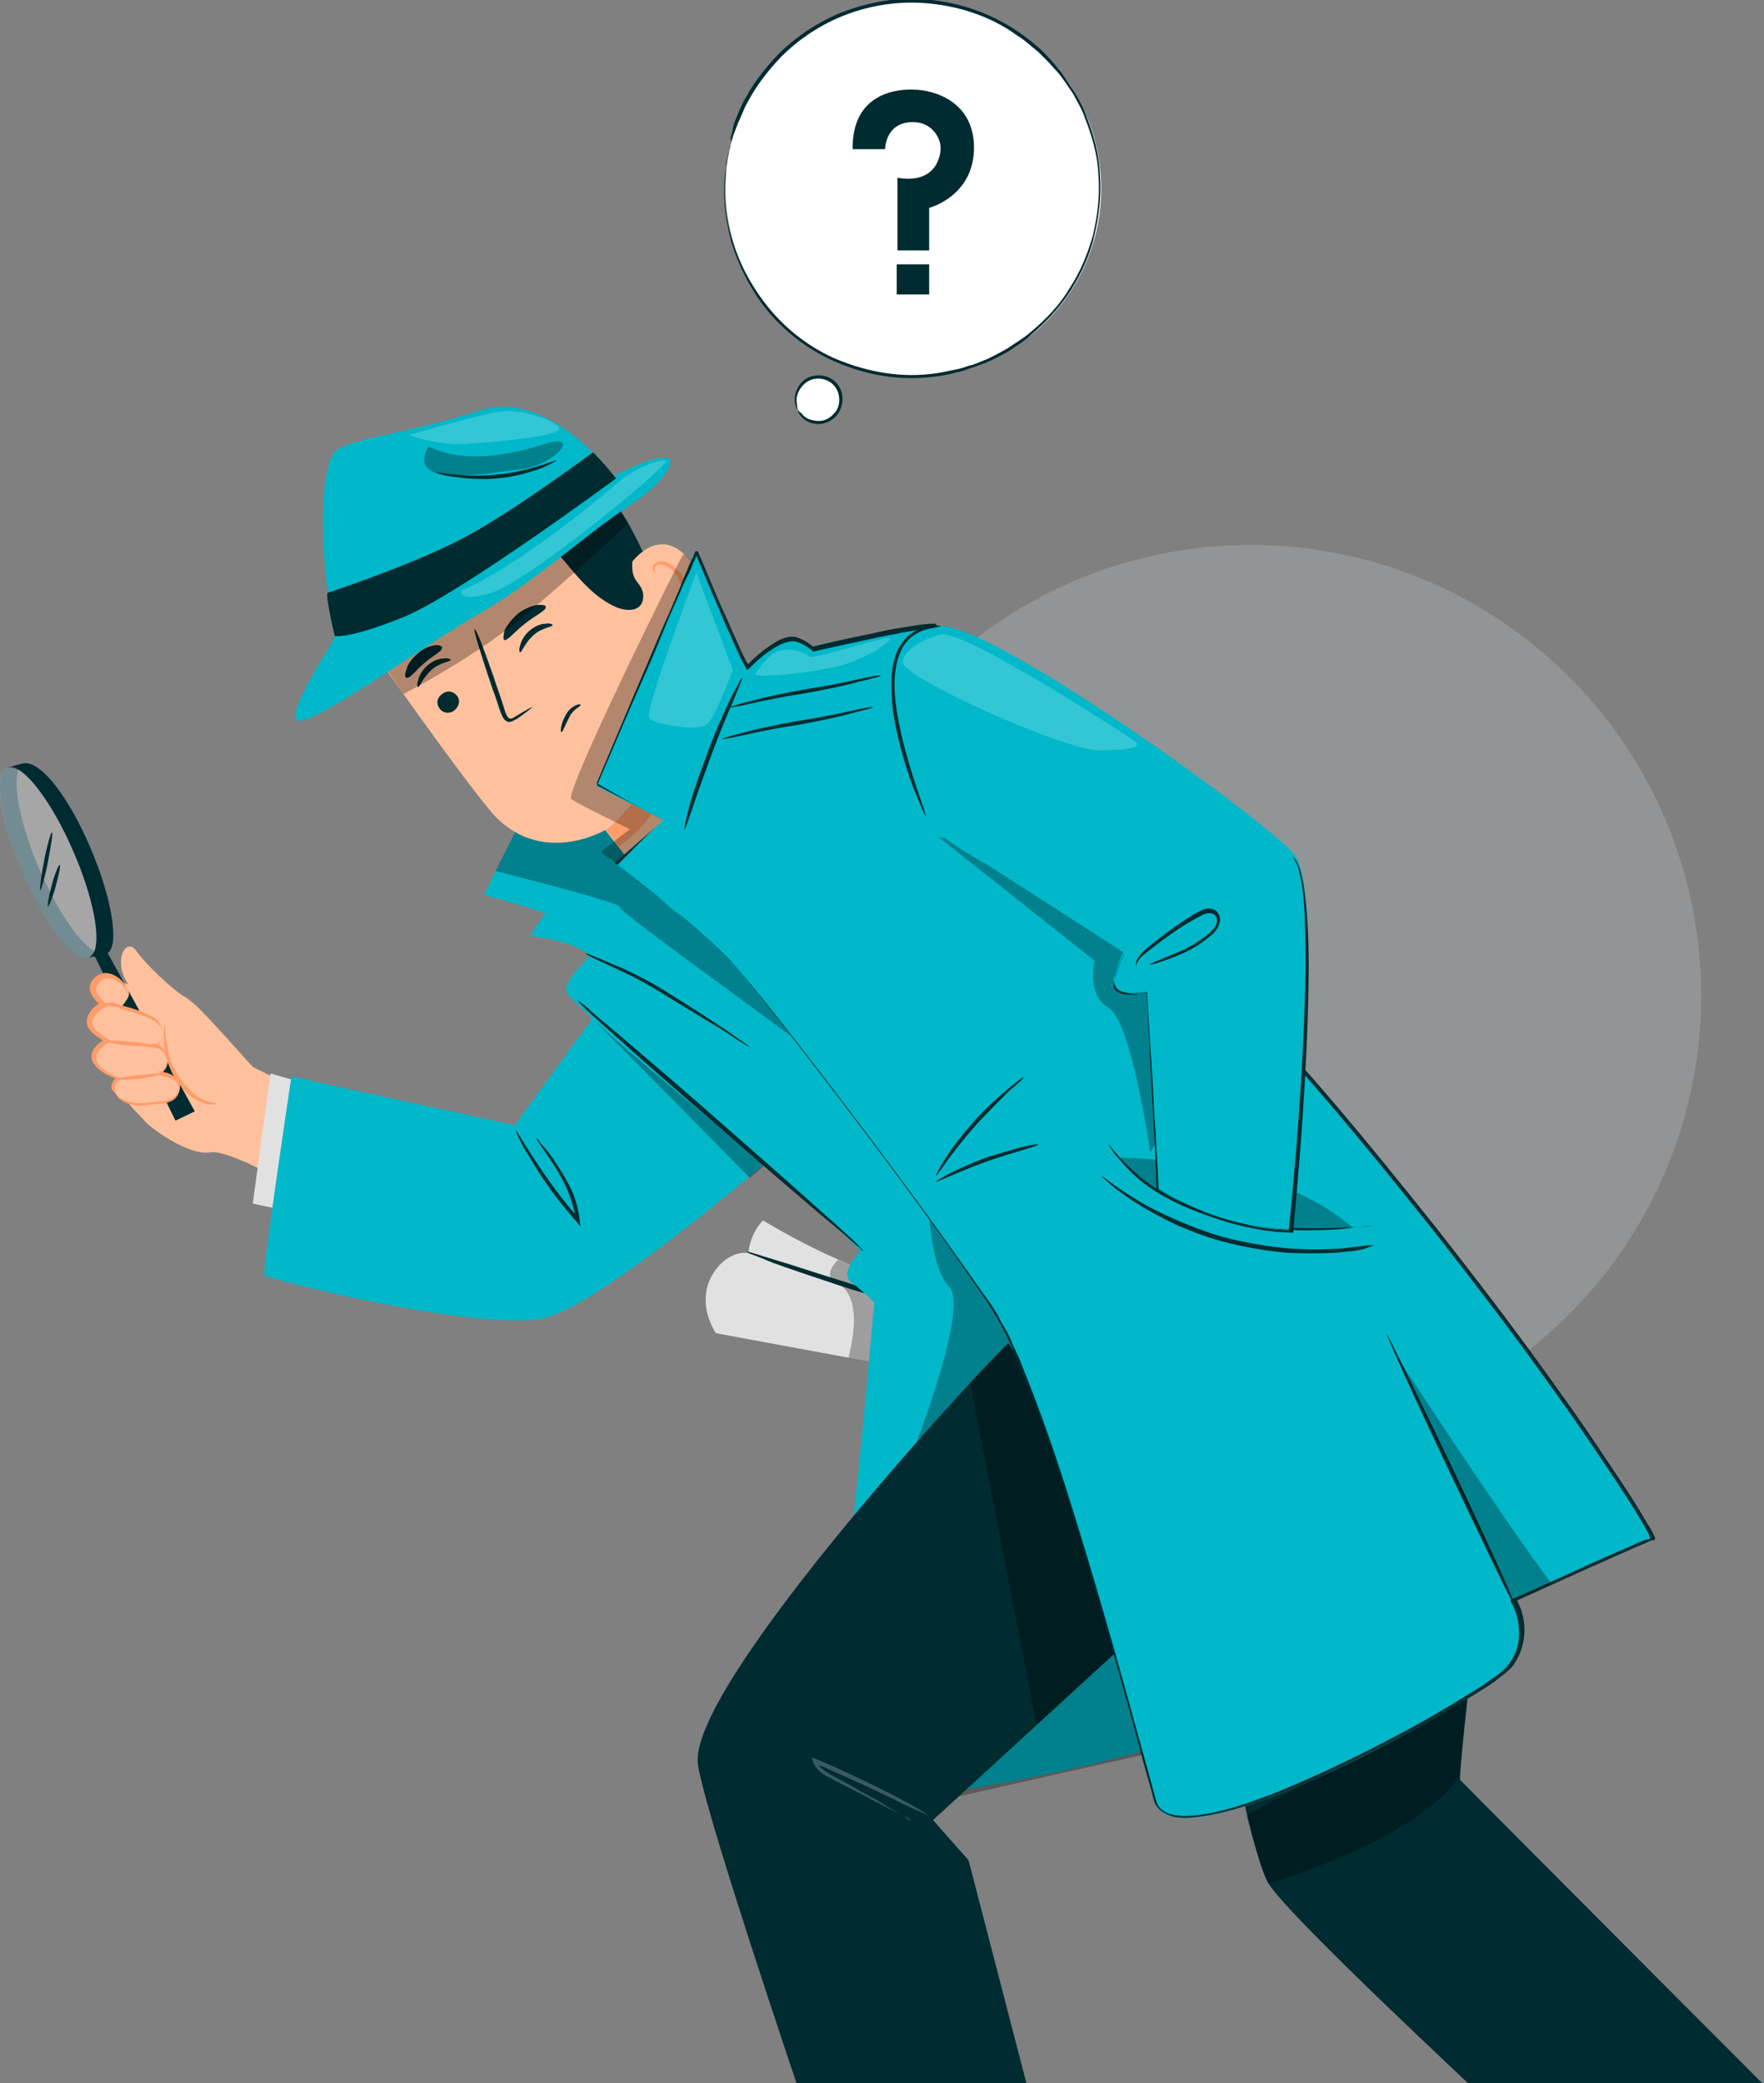 <?xml version="1.0" encoding="UTF-8"?> <svg xmlns="http://www.w3.org/2000/svg" width="421" height="497" viewBox="0 0 421 497" fill="none"><rect x="0" y="0" width="421" height="497" fill="#808080" stroke="none"/> <g clip-path="url(#clip0_1851_491)"> <circle cx="107.5" cy="107.5" r="107.5" transform="matrix(-1 0 0 1 406 130)" fill="#DFEAEB" fill-opacity="0.2"></circle> <path d="M175.735 59.98C167.463 36.658 179.674 11.05 203.009 2.782C226.344 -5.485 251.967 6.72 260.239 30.042C268.511 53.364 256.3 78.972 232.965 87.239C209.629 95.507 184.007 83.302 175.735 59.98Z" fill="white"></path> <path d="M174.523 33.926C174.523 33.926 174.708 33.742 174.708 33.189C174.892 32.636 175.077 32.083 175.446 31.161C175.63 30.792 175.815 30.239 175.999 29.686C176.184 29.132 176.553 28.579 176.737 28.026C177.291 26.735 177.844 25.26 178.766 23.785C180.427 20.651 183.01 17.148 186.515 13.46C190.02 9.957 194.817 6.453 200.536 4.056C206.255 1.659 213.265 0.184 220.645 0.738C228.024 1.291 235.957 3.503 242.783 8.482C244.628 9.588 246.104 11.063 247.764 12.354C248.502 13.091 249.24 13.829 249.978 14.566C250.716 15.304 251.454 16.226 252.192 16.963C253.668 18.623 254.774 20.466 256.066 22.31C257.173 24.338 258.28 26.182 259.018 28.395C260.678 32.636 261.969 37.061 262.154 41.855C262.523 46.464 261.969 51.258 260.863 56.052C259.571 60.662 257.726 65.087 255.143 68.959C252.745 73.015 249.424 76.334 245.919 79.284C244.259 80.759 242.229 81.865 240.385 83.156C238.355 84.263 236.51 85.369 234.481 86.106C233.559 86.475 232.452 87.028 231.345 87.213C230.238 87.581 229.315 87.95 228.209 88.135C226.179 88.503 224.15 89.056 221.936 89.241C213.634 90.163 205.701 88.319 198.875 85.369C192.049 82.234 186.699 77.625 182.825 72.647C178.951 67.668 176.368 62.505 174.892 57.712C173.416 52.918 172.863 48.492 173.047 44.989C173.047 43.145 173.232 41.67 173.232 40.38C173.232 39.642 173.416 39.089 173.416 38.536C173.601 37.983 173.601 37.429 173.785 37.061C173.97 36.139 174.154 35.401 174.154 35.033C174.523 34.295 174.523 33.926 174.523 33.926C174.523 33.926 174.523 34.111 174.339 34.664C174.154 35.217 174.154 35.77 173.785 36.692C173.601 37.245 173.601 37.614 173.416 38.167C173.232 38.72 173.232 39.458 173.232 40.011C173.047 41.302 172.863 42.961 172.863 44.805C172.678 48.308 173.232 52.733 174.523 57.712C175.999 62.505 178.397 67.853 182.272 73.015C186.146 77.993 191.68 82.787 198.506 85.922C205.332 89.056 213.45 90.9 221.936 89.978C224.15 89.794 226.179 89.425 228.209 88.872C229.315 88.688 230.238 88.319 231.345 87.95C232.452 87.581 233.374 87.213 234.481 86.844C236.51 86.106 238.54 85 240.569 83.894C242.414 82.603 244.443 81.497 246.104 79.837C249.609 76.887 252.93 73.384 255.512 69.328C258.095 65.271 260.125 60.846 261.231 56.052C262.338 51.258 262.892 46.464 262.523 41.67C262.338 36.876 261.047 32.267 259.387 28.026C258.649 25.814 257.542 23.785 256.435 21.942C255.143 20.098 254.037 18.069 252.561 16.41C251.823 15.488 251.269 14.751 250.347 13.829C249.609 13.091 248.871 12.169 247.949 11.432C246.288 9.957 244.628 8.666 242.967 7.56C235.957 2.766 228.024 0.369 220.46 -0.184C212.896 -0.737 205.886 0.922 199.982 3.319C194.079 5.9 189.282 9.404 185.777 12.907C182.272 16.594 179.689 20.098 178.029 23.232C177.106 24.707 176.553 26.182 175.999 27.473C175.815 28.026 175.446 28.764 175.261 29.317C175.077 29.87 174.892 30.423 174.892 30.792C174.708 31.714 174.523 32.267 174.339 32.82C174.523 33.742 174.523 33.926 174.523 33.926Z" fill="#002B30"></path> <path d="M203.491 35.586H211.239C211.239 35.586 211.239 29.132 217.88 29.132C221.386 29.132 223.23 31.345 223.968 33.004C224.891 35.032 224.522 37.245 223.415 39.273C222.124 41.486 219.356 43.33 214.191 42.408V59.74H221.755V49.599C221.755 49.599 232.455 46.833 232.455 35.217C232.455 23.97 222.493 21.388 218.065 21.388C214.56 21.204 203.306 21.941 203.491 35.586Z" fill="#002B30"></path> <path d="M221.754 63.059H214.006V70.249H221.754V63.059Z" fill="#002B30"></path> <path d="M190.39 97.722C191.681 100.488 195.002 101.594 197.584 100.119C200.352 98.829 201.459 95.51 199.983 92.928C198.691 90.163 195.371 89.056 192.788 90.531C190.021 91.822 188.914 94.957 190.39 97.722Z" fill="white"></path> <path d="M190.389 97.722C190.389 97.722 190.204 97.169 190.204 96.432C190.02 95.694 190.02 94.403 190.758 93.113C191.496 91.822 192.787 90.531 194.816 90.347C196.661 90.163 198.875 91.085 199.797 93.113C200.72 95.141 200.351 97.538 198.875 98.829C197.584 100.304 195.739 100.672 194.263 100.304C192.787 100.119 191.865 99.382 191.311 98.644C190.573 98.091 190.389 97.722 190.389 97.722C190.389 97.722 190.389 98.275 190.942 99.013C191.496 99.751 192.418 100.672 194.078 101.041C195.739 101.41 197.768 101.041 199.429 99.382C200.904 97.907 201.642 95.141 200.535 92.744C199.428 90.347 196.846 89.241 194.632 89.609C192.418 89.794 190.758 91.453 190.204 92.928C189.466 94.403 189.651 95.879 189.835 96.616C190.02 97.354 190.204 97.722 190.389 97.722Z" fill="#002B30"></path> <path d="M61.248 255.369C60.51 255.184 47.781 239.881 44.46 238.037C41.139 236.193 34.682 229.924 32.468 226.79C30.255 223.655 27.118 228.633 30.07 233.98C33.022 239.328 40.032 241.909 39.848 245.781C39.663 249.653 38.187 255.738 42.431 261.453C42.431 261.453 51.47 264.219 56.267 262.744C61.248 260.9 61.248 255.369 61.248 255.369Z" fill="#FFC19D"></path> <path d="M60.511 254.631L32.654 235.456L24.905 233.059C24.905 233.059 28.226 255 30.071 262.191C30.255 263.297 34.314 266.985 34.314 267.169C35.236 268.644 44.83 275.835 50.18 274.913C55.714 273.991 77.668 287.636 77.668 287.636L71.58 260.163L60.511 254.631Z" fill="#FFC19D"></path> <path d="M22.138 227.158L41.878 267.354L46.49 265.141L25.274 226.605L22.138 227.158Z" fill="#002B30"></path> <path d="M27.858 261.269C26.013 258.872 28.411 257.397 28.411 257.397C28.411 257.397 23.245 255.738 22.692 252.972C21.954 250.206 25.828 248.362 25.828 248.362C25.828 248.362 20.663 245.781 21.585 243.2C22.507 240.618 24.906 239.696 24.906 239.696C24.906 239.696 21.954 237.299 22.507 235.456C22.876 233.796 24.906 231.952 27.304 233.059C29.702 233.981 31.547 236.562 30.44 238.221C29.333 239.881 28.964 240.249 28.964 240.249C28.964 240.249 36.528 241.909 38.189 244.306C40.033 246.887 38.742 249.1 36.897 249.469C36.897 249.469 39.849 249.653 40.033 252.603C40.218 255.553 37.82 256.291 38.189 256.291C38.558 256.291 42.247 256.844 42.801 258.872C43.17 260.9 41.878 262.928 38.189 263.113C34.13 263.482 30.071 264.403 27.858 261.269Z" fill="#FFC19D"></path> <path d="M27.858 261.269C27.858 261.269 28.042 261.453 28.227 261.822C28.411 262.191 28.965 262.56 29.703 262.928C30.441 263.297 31.363 263.666 32.47 263.666C33.577 263.85 34.868 263.666 36.344 263.482C37.82 263.297 39.48 263.482 41.141 262.56C41.879 262.191 42.617 261.269 42.801 260.163C42.986 259.61 42.986 259.056 42.801 258.503C42.617 257.95 42.248 257.397 41.879 257.028C40.956 256.291 40.034 255.922 38.927 255.738C38.742 255.738 38.373 255.553 38.005 255.553C38.005 255.553 38.005 255.553 37.82 255.553H37.636C37.636 255.553 37.82 255.553 38.005 255.738C38.189 255.922 38.005 255.922 38.005 256.106C37.82 256.475 37.82 256.291 37.82 256.291C38.005 256.291 38.005 256.106 38.189 256.106C38.558 255.738 39.111 255.184 39.296 254.631C39.849 253.525 39.849 252.234 39.48 250.944C38.927 249.653 37.636 248.915 36.344 248.915V249.837C37.82 249.653 39.111 248.178 38.927 246.518C38.927 245.781 38.558 245.043 38.189 244.306C37.82 243.568 37.267 243.015 36.529 242.646C33.946 241.171 31.178 240.434 28.411 239.696L28.596 240.434C28.596 240.25 28.78 240.25 28.78 240.065L29.518 238.959C29.703 238.59 30.072 238.221 30.256 237.668C30.625 236.562 30.072 235.64 29.703 234.718C28.596 233.243 26.935 232.137 25.09 232.137C23.061 232.321 21.585 233.796 21.401 235.64C21.401 236.746 21.954 237.484 22.323 238.037C22.877 238.774 23.43 239.328 23.984 239.881L24.168 239.143C23.061 239.696 22.139 240.434 21.585 241.356C21.216 241.725 21.032 242.278 20.847 242.831C20.663 243.384 20.663 244.122 20.847 244.675C21.216 245.781 22.139 246.518 22.877 247.072C23.615 247.625 24.537 248.178 25.275 248.547V247.809C23.984 248.547 22.692 249.469 22.139 250.759C21.77 251.497 21.77 252.234 21.954 252.787C22.139 253.525 22.508 253.894 22.877 254.447C24.537 256.106 26.382 256.844 27.858 257.397V257.028C26.566 257.95 26.382 259.425 26.751 259.978C27.489 260.9 27.858 261.269 27.858 261.269C27.858 261.269 27.673 260.9 27.489 260.163C27.304 259.425 27.489 258.319 28.596 257.581L28.965 257.397L28.596 257.213C27.304 256.659 25.275 255.922 23.799 254.263C23.061 253.525 22.692 252.419 23.246 251.312C23.799 250.206 24.906 249.284 26.013 248.731L26.566 248.362L26.013 247.994C25.275 247.625 24.537 247.072 23.799 246.518C23.061 245.965 22.323 245.228 22.139 244.49C21.954 244.122 21.954 243.753 22.139 243.384C22.323 243.015 22.508 242.462 22.877 242.093C23.43 241.356 24.352 240.618 25.275 240.25L25.828 239.881L25.275 239.512C24.352 238.59 23.061 237.299 22.877 236.009C23.061 234.718 24.352 233.427 25.828 233.427C27.304 233.427 28.78 234.349 29.703 235.64C30.072 236.193 30.441 237.115 30.256 237.668C30.256 238.037 29.887 238.221 29.703 238.59L28.965 239.696C28.965 239.881 28.78 239.881 28.78 240.065L28.411 240.618L29.149 240.803C31.916 241.54 34.684 242.278 37.082 243.753C37.636 244.122 38.005 244.49 38.373 245.043C38.742 245.597 38.927 246.15 38.927 246.703C38.927 247.809 38.189 248.915 37.082 249.1L34.13 249.653L37.082 250.022C38.189 250.206 39.111 250.759 39.48 251.681C39.849 252.603 39.849 253.709 39.48 254.631C39.296 255 38.927 255.553 38.558 255.738C38.373 255.738 38.373 255.922 38.189 255.922C38.189 255.922 38.189 255.738 38.005 256.106C38.005 256.291 38.005 256.291 38.005 256.475C38.005 256.475 38.189 256.659 38.373 256.659C38.558 256.844 38.558 256.291 38.558 256.475C38.558 256.844 38.558 256.659 38.558 256.659C38.742 256.659 39.111 256.659 39.296 256.844C40.218 257.028 41.141 257.397 41.879 257.95C42.248 258.319 42.432 258.503 42.617 258.872C42.801 259.241 42.801 259.794 42.617 260.163C42.432 260.9 41.879 261.638 41.141 262.007C39.665 262.928 38.005 262.744 36.713 262.928C33.761 263.297 31.547 263.297 30.072 262.56C28.227 262.007 27.858 261.085 27.858 261.269Z" fill="#FF9C6A"></path> <path d="M4.426 183.644C3.319 182.907 2.397 182.722 1.659 183.091C-1.662 184.566 -0.001 195.813 5.349 208.351C10.699 220.889 17.894 229.924 21.215 228.449C21.768 228.265 22.137 227.712 22.506 226.974C18.816 224.761 13.651 217.202 9.407 207.43C4.98 197.104 2.95 187.332 4.426 183.644Z" fill="#375A64"></path> <path d="M21.584 202.267C16.234 189.729 9.408 181.063 5.349 182.169C5.165 182.169 1.844 183.091 1.844 183.091C1.844 183.091 3.135 183.091 4.427 183.644C8.116 185.857 13.282 193.417 17.525 203.189C22.137 213.699 23.982 223.286 22.506 226.974C22.322 227.527 21.215 228.449 21.215 228.449C21.215 228.449 24.905 227.712 25.458 227.527C28.594 226.052 26.934 214.805 21.584 202.267Z" fill="#002B30"></path> <g opacity="0.3"> <path d="M17.525 203.189C22.875 215.727 24.72 226.974 21.214 228.449C17.894 229.924 10.699 220.889 5.349 208.351C-0.001 195.813 -1.846 184.566 1.659 183.091C4.98 181.616 12.175 190.651 17.525 203.189Z" fill="white"></path> </g> <path d="M9.592 212.408C9.776 212.408 10.699 209.458 11.437 205.586C12.175 201.714 12.728 198.579 12.359 198.579C12.175 198.579 11.252 201.529 10.514 205.401C9.776 209.273 9.407 212.408 9.592 212.408Z" fill="#002B30"></path> <path d="M11.438 216.28C11.622 216.28 12.544 214.252 13.282 211.486C14.02 208.72 14.574 206.508 14.205 206.323C14.02 206.323 13.098 208.351 12.36 211.117C11.622 213.883 11.253 216.095 11.438 216.28Z" fill="#002B30"></path> <path d="M24.72 239.881C26.196 239.696 27.487 239.696 28.963 240.065Z" fill="#FFC19D"></path> <path d="M28.779 240.065C28.779 239.881 28.041 239.328 26.75 239.143C25.459 239.143 24.536 239.512 24.536 239.696C24.536 239.881 25.459 240.065 26.566 240.065C27.857 240.249 28.779 240.434 28.779 240.065Z" fill="#FF9C6A"></path> <path d="M36.713 249.469C36.713 249.284 34.315 248.731 31.178 248.547C28.042 248.178 25.644 248.178 25.644 248.547C25.644 248.731 28.042 249.284 31.178 249.469C34.315 249.653 36.713 249.653 36.713 249.469Z" fill="#FF9C6A"></path> <path d="M38.372 256.106C38.372 255.922 35.974 256.291 33.206 256.475C30.439 256.844 28.041 257.028 28.041 257.397C28.041 257.581 30.439 257.766 33.206 257.397C36.343 257.028 38.557 256.291 38.372 256.106Z" fill="#FF9C6A"></path> <path d="M51.471 263.297C51.471 263.113 49.995 263.113 48.15 262.191C46.305 261.269 43.907 259.056 42.246 256.106C41.508 254.631 40.586 253.156 40.402 251.866C40.033 250.39 39.848 249.1 39.664 247.993C39.295 245.781 39.479 244.49 39.479 244.49C39.295 244.49 38.926 245.781 39.11 248.178C39.11 249.284 39.295 250.575 39.664 252.234C40.033 253.709 40.77 255.369 41.508 256.844C43.353 259.978 45.752 262.007 47.965 262.928C49.995 263.85 51.471 263.482 51.471 263.297Z" fill="#FF9C6A"></path> <path d="M69.736 257.581L64.571 256.106C64.571 256.106 60.328 286.898 60.328 287.082C60.512 287.267 65.309 288.189 65.309 288.189C65.309 288.004 69.736 257.581 69.736 257.581Z" fill="#E1E1E1"></path> <path d="M147.404 235.456C145.744 236.562 122.867 268.46 122.867 268.46L69.551 256.844C69.551 256.844 62.541 303.492 63.094 304.23C63.647 305.152 116.779 318.427 130.8 314.187C144.821 310.13 184.854 275.651 184.854 275.651L191.127 268.46L147.404 235.456Z" fill="#00B8C9"></path> <path d="M128.033 271.594C127.849 271.594 129.325 273.623 131.538 276.941C133.752 280.26 136.704 285.239 137.442 291.323L138.364 290.954C137.995 290.586 137.626 290.033 137.073 289.479C132.645 284.317 129.325 279.338 126.926 275.651C124.528 271.963 123.237 269.566 123.052 269.566C123.052 269.566 123.237 270.304 123.79 271.41C124.343 272.516 125.081 274.176 126.373 276.02C128.587 279.892 131.907 284.87 136.335 290.033C136.704 290.586 137.257 290.954 137.626 291.508L138.549 292.614L138.364 291.139C137.995 288.004 137.073 285.054 135.782 282.657C134.49 280.26 133.199 278.232 132.092 276.573C130.985 274.913 129.878 273.623 129.14 272.885C128.587 271.963 128.218 271.594 128.033 271.594Z" fill="#002B30"></path> <g opacity="0.3"> <path d="M142.053 243.753C142.791 244.306 178.95 280.998 178.95 280.998C178.95 280.998 180.979 279.338 184.854 276.019L142.053 243.753Z" fill="black"></path> </g> <path d="M170.834 318.059C168.436 314.187 167.698 309.761 169.174 305.889C170.65 302.017 174.339 298.514 178.582 298.883C178.951 295.933 180.058 293.351 182.088 291.139C195.186 299.067 209.392 305.152 224.15 308.655L219.723 327.093L170.834 318.059Z" fill="#E1E1E1"></path> <g opacity="0.3"> <path d="M199.984 300.542C199.984 300.542 196.109 304.23 199.43 305.889C207.179 309.577 202.197 323.959 202.566 323.959C202.935 323.959 208.47 325.065 208.47 325.065L213.082 305.889L199.984 300.542Z" fill="black"></path> </g> <path d="M223.043 312.712C223.043 312.712 222.49 312.343 221.383 311.974C220.091 311.605 218.431 311.052 216.586 310.499C212.343 309.208 206.808 307.549 200.72 305.521C194.632 303.677 189.282 301.833 184.854 300.542C183.01 299.989 181.349 299.436 180.058 299.067C178.951 298.699 178.213 298.514 178.213 298.699C178.213 298.699 178.766 299.067 179.873 299.436C180.98 299.805 182.641 300.542 184.485 301.28C188.544 302.755 194.079 304.599 200.167 306.627C206.255 308.655 211.974 310.13 216.033 311.237C218.062 311.79 219.722 312.158 220.829 312.527C222.49 312.712 223.043 312.896 223.043 312.712Z" fill="#002B30"></path> <path d="M133.567 177.191L115.488 213.514C115.488 213.514 130.8 217.571 130.062 218.124C129.324 218.677 126.557 223.286 126.557 223.286C126.557 223.286 137.072 224.393 140.578 227.896C141.131 228.449 133.198 234.534 135.597 237.299C148.695 251.497 193.894 285.792 205.332 298.514C205.332 298.514 200.167 303.677 203.118 305.889C206.07 308.102 208.653 310.683 208.653 310.683C208.653 310.683 200.72 403.796 195.185 422.419C189.651 441.041 295.73 414.859 317.499 402.321C339.084 389.414 364.912 361.02 364.912 361.02L179.873 191.02L133.567 177.191Z" fill="#00B8C9"></path> <g opacity="0.3"> <path d="M124.159 196.182L118.256 207.798C118.256 207.798 149.065 215.542 147.958 216.464C146.851 217.202 206.071 259.056 215.48 267.538C223.044 274.36 219.723 299.989 226.549 306.996C232.268 312.896 213.635 361.573 195.555 395.868L221.752 430.163L294.439 413.753L206.993 239.696C206.993 239.696 159.027 184.013 156.26 185.304C153.492 186.594 145.744 182.354 144.084 183.829C142.239 185.488 124.159 196.182 124.159 196.182Z" fill="black"></path> </g> <path d="M240.754 320.456C239.093 321.009 163.454 402.137 166.591 421.128C169.727 440.119 214.188 567.343 214.188 567.343L261.785 561.811L231.16 443.807L222.674 434.219L280.787 380.933L240.754 320.456Z" fill="#002B30"></path> <path d="M284.109 332.994C279.497 336.497 295.731 437.722 302.742 449.338C309.752 460.954 407.161 549.458 407.161 549.458L439.814 516.269C439.814 516.269 349.232 425.553 348.494 424.631C347.756 423.709 357.718 340 357.718 340L284.109 332.994Z" fill="#002B30"></path> <g opacity="0.3"> <path d="M302.74 449.338C302.74 449.338 337.424 439.382 348.308 423.894C348.308 423.894 349.969 406.009 349.969 405.271C349.969 404.534 297.759 432.744 297.575 433.113C297.39 433.85 302.371 449.707 302.74 449.338Z" fill="black"></path> </g> <path d="M217.323 434.219C217.323 434.219 216.77 433.666 215.478 433.113C214.187 432.375 212.342 431.453 210.497 430.163C208.283 428.872 205.701 427.581 202.933 425.922C201.457 425.184 199.982 424.262 198.506 423.525C197.03 422.603 195.369 421.681 194.816 420.022L194.263 420.575C194.632 420.759 195 420.944 195.554 421.128C202.749 424.262 209.206 427.213 214.002 429.61C216.216 430.716 218.061 431.638 219.537 432.191C220.828 432.744 221.566 433.113 221.566 433.113C221.566 433.113 220.828 432.56 219.722 431.822C218.43 431.085 216.585 430.163 214.371 428.872C209.759 426.475 203.302 423.341 196.107 420.206C195.738 420.022 195.185 419.837 194.816 419.653L193.709 419.284L194.078 420.39C194.816 422.419 196.661 423.525 198.321 424.263C199.982 425.184 201.457 425.922 202.933 426.659C205.701 428.135 208.283 429.425 210.682 430.716C212.711 431.822 214.556 432.56 215.847 433.297C216.585 434.035 217.139 434.403 217.323 434.219Z" fill="#375A64"></path> <g opacity="0.3"> <path d="M231.529 329.859L247.395 411.54L265.844 394.577C257.911 365.445 249.609 338.525 240.569 320.456L231.529 329.859Z" fill="black"></path> </g> <path d="M178.951 249.837C178.951 249.653 176.922 248.362 173.601 245.965C170.28 243.753 165.484 240.618 160.134 237.299C157.551 235.64 154.968 234.165 152.385 232.874C149.987 231.584 147.773 230.662 145.928 229.924C142.239 228.265 139.84 227.343 139.84 227.527C139.84 227.712 142.054 228.818 145.744 230.477C147.589 231.399 149.802 232.321 152.201 233.612C154.599 234.902 157.182 236.378 159.765 238.037C164.93 241.171 169.727 244.122 173.417 246.334C176.737 248.731 178.951 249.837 178.951 249.837Z" fill="#002B30"></path> <path d="M159.211 147.137C156.813 140.13 154.414 132.939 150.725 126.302C147.219 119.664 142.423 113.764 136.15 109.523C135.228 108.97 128.217 105.282 127.479 106.02C126.926 106.573 132.461 110.629 132.645 111.551C133.567 119.295 137.442 126.302 142.607 132.202C147.588 137.918 153.123 142.527 159.211 147.137Z" fill="#002B30"></path> <path d="M99.068 113.026L97.776 114.132C84.309 125.38 81.726 144.924 91.688 159.122C101.097 172.397 111.613 186.963 117.147 193.601C128.77 207.245 144.451 198.026 144.451 198.026L152.938 208.905L168.619 210.38L180.795 175.347L142.606 123.905C132.091 108.417 114.196 101.779 99.068 113.026Z" fill="#FFC19D"></path> <path d="M144.636 198.026C144.636 198.026 153.86 191.204 158.288 177.744C158.288 177.744 162.531 191.757 147.772 201.898L144.636 198.026Z" fill="#FF9C6A"></path> <path d="M104.971 169.078C105.709 170.184 107.37 170.369 108.476 169.447C109.583 168.525 109.952 167.05 109.03 165.944C108.108 164.837 106.632 164.653 105.525 165.575C104.233 166.497 104.049 167.972 104.971 169.078Z" fill="#002B30"></path> <path d="M99.806 163.915C100.175 163.915 100.913 161.703 102.943 159.859C104.972 158.015 107.555 157.831 107.555 157.462C107.555 157.278 107.001 156.909 105.894 157.093C104.787 157.093 103.312 157.646 102.02 158.753C100.729 159.859 99.991 161.334 99.806 162.256C99.437 163.178 99.622 163.915 99.806 163.915Z" fill="#002B30"></path> <path d="M124.158 155.618C124.527 155.618 125.265 153.406 127.294 151.562C129.323 149.718 131.906 149.534 131.906 149.165C131.906 148.981 131.353 148.612 130.246 148.796C129.139 148.796 127.663 149.349 126.372 150.456C125.08 151.562 124.342 153.037 124.158 153.959C123.789 154.881 123.973 155.618 124.158 155.618Z" fill="#002B30"></path> <path d="M127.109 168.709C127.109 168.525 125.449 169.447 123.051 170.922C122.497 171.291 121.944 171.66 121.39 171.291C121.021 170.922 120.652 170.184 120.468 169.447C119.914 167.788 119.361 165.944 118.623 163.915C116.04 156.171 113.642 149.902 113.273 150.087C112.904 150.271 114.933 156.54 117.516 164.284C118.254 166.128 118.808 167.972 119.361 169.631C119.73 170.369 119.914 171.475 120.837 172.028C121.39 172.397 121.944 172.213 122.313 172.028C122.682 171.844 123.051 171.66 123.42 171.475C125.818 169.816 127.109 168.709 127.109 168.709Z" fill="#002B30"></path> <path d="M120.284 152.668C121.022 153.037 122.683 150.824 125.265 148.796C127.848 146.768 130.431 145.662 130.247 144.74C130.247 144.371 129.324 144.187 128.033 144.371C126.741 144.555 125.081 145.293 123.605 146.399C122.129 147.69 121.022 149.165 120.469 150.271C120.1 151.562 120.1 152.484 120.284 152.668Z" fill="#002B30"></path> <path d="M97.039 161.703C97.962 161.887 99.253 159.859 101.282 158.2C103.312 156.356 105.525 155.434 105.525 154.512C105.525 154.143 104.787 153.774 103.681 153.959C102.574 154.143 100.913 154.696 99.622 155.987C98.146 157.278 97.224 158.568 97.039 159.675C96.486 160.965 96.67 161.703 97.039 161.703Z" fill="#002B30"></path> <path d="M150.17 134.968C150.354 134.599 157.364 124.273 164.928 134.046C172.492 143.818 161.239 149.349 160.87 149.165C160.685 148.796 150.17 134.968 150.17 134.968Z" fill="#FFC19D"></path> <path d="M160.318 143.633C160.318 143.633 160.502 143.633 161.056 143.449C161.425 143.449 161.978 143.08 162.347 142.527C163.085 141.421 162.716 139.024 161.425 137.18C160.687 136.258 159.949 135.521 159.026 135.152C158.104 134.599 157.366 134.599 156.812 134.783C156.259 135.152 156.074 135.705 156.259 136.074C156.259 136.443 156.628 136.627 156.443 136.627C156.443 136.627 156.074 136.627 155.89 136.074C155.705 135.889 155.705 135.521 155.89 135.152C155.89 134.783 156.259 134.414 156.628 134.23C157.366 133.677 158.657 133.861 159.58 134.414C160.502 134.968 161.609 135.705 162.347 136.627C163.823 138.655 164.192 141.236 163.085 142.712C162.531 143.449 161.793 143.633 161.425 143.633C160.502 144.002 160.318 143.818 160.318 143.633Z" fill="#FF9C6A"></path> <path d="M85.786 138.102C83.572 138.471 84.31 129.62 86.893 125.011C90.767 117.82 98.515 109.338 104.972 106.757C112.905 103.623 120.838 102.701 128.586 106.204C136.335 109.707 142.976 115.607 147.957 122.614C149.433 124.642 150.909 127.039 151.094 129.62C151.463 132.755 149.802 136.258 152.201 139.024C153.123 140.13 153.676 141.421 153.492 142.712C153.123 146.03 149.618 145.846 147.219 144.924C142.054 142.712 138.364 138.286 134.859 134.046C132.276 131.096 129.693 127.961 128.402 124.273C127.664 122.245 127.295 120.217 126.373 118.189C125.45 116.161 123.974 114.317 121.945 113.764C121.576 113.764 121.207 113.579 120.469 113.579C115.857 113.211 111.429 115.423 108.847 119.295C104.788 125.38 97.593 135.521 93.719 135.521C88.184 135.521 85.97 134.414 85.97 134.414L85.786 138.102Z" fill="#002B30"></path> <g opacity="0.3"> <path d="M96.301 165.575C96.301 165.575 112.905 157.093 125.081 146.952C137.257 136.811 149.986 124.827 149.986 124.827L145.374 118.189L92.611 160.228L96.301 165.575Z" fill="black"></path> </g> <path d="M138.548 168.156C138.548 167.972 137.994 167.972 137.256 168.341C136.518 168.709 135.596 169.447 135.042 170.553C133.751 172.766 133.751 174.61 133.936 174.61C134.305 174.794 134.858 172.95 135.965 170.922C136.887 169.078 138.732 168.525 138.548 168.156Z" fill="#002B30"></path> <path d="M80.066 151.562C80.251 152.299 67.89 170.184 71.026 171.844C74.163 173.503 100.175 154.696 113.458 146.952C126.925 139.393 140.208 127.223 149.986 120.77C159.764 114.317 160.871 109.707 159.579 109.338C156.259 108.232 146.481 113.579 146.481 113.579C146.481 113.579 130.984 92.56 114.565 97.907C98.146 103.254 84.863 104.36 80.435 107.31C76.192 110.445 75.823 132.386 80.066 151.562Z" fill="#00B8C9"></path> <path d="M78.222 141.421C78.222 141.421 100.176 134.23 112.352 127.408C124.528 120.586 141.316 108.048 141.316 108.048H141.685C143.714 110.076 145.375 112.104 147.035 114.132C147.035 114.132 109.585 141.79 96.486 147.137C83.388 152.484 79.882 151.746 79.882 151.746C79.882 151.746 77.484 141.605 78.222 141.421Z" fill="#002B30"></path> <g opacity="0.3"> <path d="M102.203 106.573C102.388 106.204 110.136 112.289 129.692 106.02C139.47 102.885 132.09 111.182 124.342 111.92C116.778 112.842 96.669 116.898 102.203 106.573Z" fill="black"></path> </g> <g opacity="0.2"> <path d="M148.879 113.948C148.879 113.948 125.449 134.414 110.137 140.868C110.137 140.868 108.845 144.002 117.332 141.421C125.818 138.655 152.568 116.529 155.52 113.579C158.472 110.629 160.501 109.338 156.996 110.076C153.491 110.814 148.879 113.948 148.879 113.948Z" fill="white"></path> </g> <g opacity="0.2"> <path d="M97.592 103.807C97.592 103.807 115.118 98.644 120.1 98.091C125.265 97.538 135.227 101.226 133.198 102.701C131.169 104.176 119.915 105.282 112.351 105.835C104.972 106.573 97.592 103.807 97.592 103.807Z" fill="white"></path> </g> <path d="M132.828 109.892C132.644 109.523 126.74 112.473 118.623 113.21C110.505 114.132 104.048 112.473 104.048 112.657C104.048 112.842 105.524 113.395 108.292 113.764C110.874 114.132 114.749 114.501 118.807 114.132C122.866 113.764 126.556 112.657 129.138 111.735C131.352 110.814 132.828 109.892 132.828 109.892Z" fill="#002B30"></path> <g opacity="0.3"> <path d="M163.085 132.202C162.532 132.755 134.49 189.36 136.335 190.651C138.179 191.941 150.355 197.842 150.355 197.842C150.355 197.842 143.345 203.004 143.53 203.373C143.714 203.742 147.035 205.77 147.035 205.77L158.473 195.445L165.299 134.414C164.561 133.492 164.007 132.571 163.085 132.202Z" fill="black"></path> </g> <path d="M158.29 195.629L142.24 187.516C142.24 187.516 165.854 132.202 166.223 132.202C166.223 132.202 175.632 155.065 178.214 159.306C178.214 159.306 184.487 152.668 188.73 152.484C191.128 152.299 193.896 154.881 193.896 154.881C193.896 154.881 218.986 148.981 223.044 149.534L289.09 233.427C289.09 233.427 301.635 242.462 339.27 289.664C373.584 332.809 395.723 367.289 394.247 367.473C392.771 367.657 361.039 382.223 361.039 382.223C361.039 382.223 366.205 390.889 359.933 398.265C354.398 404.902 282.264 445.282 275.992 430.531C274.885 427.95 251.64 334.837 237.434 313.265C223.413 292.061 182.457 237.853 173.971 229.187C164.378 219.23 147.036 206.323 147.036 206.323L158.29 195.629Z" fill="#00B8C9"></path> <path d="M158.289 195.629C157.736 196.182 154.6 198.948 146.851 205.77L146.667 205.954H146.851C151.094 209.273 156.813 213.514 163.27 219.23C166.591 221.996 170.096 225.13 173.602 228.633C177.107 232.321 180.427 236.562 183.933 240.987C191.128 250.022 198.876 260.163 207.362 271.41C215.849 282.657 224.888 295.011 234.113 308.471C238.909 315.108 242.415 322.853 245.551 330.965C248.687 339.078 251.639 347.56 254.406 356.41C259.941 373.926 265.291 392.549 270.641 412.093C271.932 416.887 273.224 421.866 274.7 426.844C275.069 428.134 275.253 429.425 275.806 430.531C276.544 431.822 277.836 432.56 279.127 433.113C281.71 434.035 284.477 433.666 287.06 433.297C292.226 432.56 297.391 430.9 302.372 429.056C307.354 427.213 312.335 425.184 317.316 422.787C327.093 418.178 336.871 413.2 346.649 407.484C349.047 406.009 351.446 404.534 353.844 403.059C354.951 402.321 356.242 401.584 357.349 400.662C358.456 399.74 359.563 399.002 360.67 397.896C362.515 395.683 363.622 392.733 363.806 389.783C363.991 386.833 363.253 383.883 361.777 381.302L361.592 382.039C367.311 379.458 373.399 376.692 379.487 373.926C382.624 372.636 385.575 371.161 388.712 369.87C390.188 369.132 391.848 368.579 393.324 367.842C393.693 367.657 394.062 367.473 394.431 367.473C394.431 367.473 394.431 367.473 394.615 367.473C395.169 367.289 394.984 366.92 394.984 366.92C394.984 366.735 394.984 366.551 394.8 366.551C394.8 366.367 394.615 366.182 394.615 365.998C394.246 365.26 393.877 364.523 393.324 363.785C389.634 357.332 385.391 351.247 381.332 345.163C377.274 339.078 373.03 333.178 368.787 327.278C360.301 315.477 351.63 304.23 342.959 293.167C334.288 282.289 325.618 271.594 316.762 261.269C312.335 256.106 307.907 251.128 303.479 246.334C298.867 241.54 294.44 236.931 289.458 232.69C265.291 202.082 243.153 173.872 223.413 148.981L223.228 148.796H223.044C220.276 148.796 217.878 149.349 215.295 149.718C212.712 150.087 210.314 150.64 207.916 151.193C203.119 152.115 198.323 153.221 193.71 154.328H194.079C192.788 153.221 191.312 152.299 189.652 151.931C187.807 151.746 186.331 152.484 185.04 153.221C182.272 154.881 180.059 156.909 178.029 158.937L177.845 159.121L178.029 159.306L178.214 159.49C177.66 159.859 178.952 159.121 178.767 159.121V158.937L178.583 158.568L178.029 157.646L177.107 155.803C176.553 154.512 176 153.406 175.446 152.115C174.339 149.718 173.417 147.321 172.31 145.108C170.281 140.499 168.436 135.889 166.591 131.649L166.407 131.464H166.222C166.038 131.464 166.038 131.649 165.853 131.649C165.853 131.833 165.853 131.833 165.853 131.833L165.669 132.202L165.484 132.755L164.931 133.861C164.562 134.599 164.193 135.336 164.008 136.074C163.27 137.549 162.717 139.024 162.163 140.499C160.872 143.449 159.765 146.215 158.474 148.981C156.075 154.512 154.046 159.49 152.017 164.1C148.143 173.319 144.822 181.063 142.423 186.779V186.963H142.608C153.124 193.048 157.551 195.26 158.289 195.629C157.551 195.26 153.124 192.863 142.423 187.332V187.516C145.006 181.616 148.143 174.056 152.201 164.837C154.231 160.228 156.444 155.249 158.658 149.718C159.765 146.952 161.056 144.187 162.348 141.236C162.901 139.761 163.639 138.286 164.377 136.811C164.746 136.074 165.115 135.336 165.3 134.599L165.853 133.492L166.038 132.939L166.222 132.571V132.386C166.222 132.386 166.222 132.386 166.222 132.017L166.038 132.202C167.882 136.443 169.727 141.052 171.757 145.662C172.679 148.059 173.786 150.271 174.893 152.853C175.446 154.143 176 155.249 176.553 156.54L177.476 158.384L178.029 159.306L178.214 159.675V159.859C178.029 159.859 179.321 159.306 178.767 159.49L178.583 159.306V159.675C180.612 157.646 182.826 155.618 185.593 154.143C186.884 153.406 188.36 152.853 189.836 153.037C191.312 153.406 192.788 154.328 193.895 155.249L194.079 155.434H194.264C198.876 154.328 203.488 153.406 208.469 152.299C210.868 151.746 213.266 151.377 215.849 150.824C218.247 150.456 220.83 149.902 223.413 149.902L223.228 149.718C242.968 174.794 265.106 202.82 289.089 233.612C293.886 237.668 298.498 242.278 302.926 247.072C307.354 251.866 311.781 256.844 316.209 262.007C324.88 272.148 333.55 282.842 342.221 293.72C350.892 304.783 359.563 316.03 368.049 327.831C372.292 333.731 376.536 339.631 380.594 345.716C384.653 351.8 388.896 357.885 392.586 364.338C392.955 365.076 393.508 365.813 393.693 366.551C393.693 366.735 393.877 366.92 393.877 367.104V367.289C394.062 367.289 394.246 367.289 394.246 367.289C394.246 367.657 394.246 366.735 394.246 366.92C393.693 367.104 393.324 367.289 392.955 367.289C391.294 367.842 389.819 368.579 388.158 369.317C385.022 370.607 381.886 372.082 378.934 373.373C372.846 376.139 366.942 378.905 361.039 381.486L360.485 381.67L360.67 382.223C361.961 384.62 362.699 387.386 362.515 390.152C362.515 392.918 361.408 395.499 359.563 397.711C358.641 398.633 357.534 399.555 356.427 400.293C355.32 401.03 354.213 401.952 352.921 402.69C350.523 404.165 348.125 405.64 345.727 407.115C336.133 412.831 326.356 417.809 316.578 422.419C311.597 424.631 306.8 426.844 301.819 428.688C296.838 430.531 291.857 432.191 286.691 432.928C284.108 433.297 281.526 433.482 279.127 432.744C278.02 432.375 276.913 431.638 276.36 430.716C275.806 429.61 275.622 428.319 275.253 427.213C273.962 422.234 272.486 417.256 271.194 412.462C265.844 392.918 260.494 374.295 254.96 356.779C252.192 347.928 249.241 339.447 246.104 331.334C245.366 329.306 244.444 327.278 243.706 325.249C242.968 323.221 241.861 321.377 241.123 319.349L240.385 317.874L239.647 316.584C239.094 315.662 238.54 314.74 238.171 313.818C237.065 311.974 235.958 310.315 234.666 308.655C225.257 295.195 216.218 282.842 207.731 271.594C199.245 260.347 191.497 250.206 184.302 241.171C180.796 236.746 177.291 232.505 173.97 228.818C170.465 225.315 166.96 222.18 163.639 219.414C156.998 213.883 151.463 209.642 147.22 206.323V206.508C154.6 198.948 157.736 196.182 158.289 195.629Z" fill="#002B30"></path> <path d="M330.969 318.243C330.784 318.427 337.426 333.178 346.096 351.432C354.767 369.685 361.778 384.436 362.147 384.252C362.331 384.067 355.69 369.317 347.019 351.063C338.348 332.993 331.153 318.243 330.969 318.243Z" fill="#002B30"></path> <path d="M172.127 176.453C190.022 172.028 190.206 173.135 208.102 168.709Z" fill="#00B8C9"></path> <path d="M208.285 168.709C208.285 168.525 206.256 168.894 202.935 169.631C199.614 170.369 195.187 171.291 190.206 172.028C185.224 172.95 180.612 173.872 177.476 174.794C174.155 175.531 172.31 176.269 172.31 176.269C172.31 176.453 174.34 176.085 177.661 175.347C180.981 174.61 185.409 173.688 190.39 172.95C195.371 172.028 199.983 171.106 203.12 170.184C206.256 169.447 208.285 168.894 208.285 168.709Z" fill="#002B30"></path> <path d="M174.154 168.894C192.049 164.469 192.234 165.575 210.129 161.15Z" fill="#00B8C9"></path> <path d="M210.129 161.15C210.129 160.965 208.1 161.334 204.779 162.072C201.458 162.809 197.031 163.731 192.049 164.469C187.068 165.39 182.456 166.312 179.32 167.234C175.999 167.972 174.154 168.709 174.154 168.709C174.154 168.894 176.184 168.525 179.504 167.787C182.825 167.05 187.253 166.128 192.234 165.39C197.215 164.469 201.827 163.547 204.963 162.625C208.284 161.887 210.314 161.334 210.129 161.15Z" fill="#002B30"></path> <g opacity="0.3"> <path d="M266.767 276.204C266.767 276.204 304.218 276.02 322.851 292.983C323.035 292.983 285.4 298.145 266.767 276.204Z" fill="black"></path> </g> <g opacity="0.3"> <path d="M223.966 199.686L261.232 229.187C261.232 229.187 259.203 237.299 264.553 240.434C270.088 243.568 274.515 274.913 274.515 274.913C274.515 274.913 297.207 238.959 295.916 238.221C294.809 237.484 271.933 208.351 271.933 208.351L223.966 199.686Z" fill="black"></path> </g> <path d="M327.463 292.43C327.463 292.43 326.54 292.43 324.696 292.614C323.773 292.798 322.851 292.798 321.559 292.798C320.268 292.798 318.977 292.983 317.316 292.983C311.044 293.167 302.373 292.983 293.149 290.586C288.536 289.479 284.293 287.82 280.604 286.161C276.914 284.317 273.778 282.289 271.564 280.26C266.767 276.204 264.738 272.885 264.553 273.069C264.553 273.069 265.107 273.991 266.029 275.282C266.214 275.651 266.583 276.02 266.952 276.388C267.321 276.757 267.69 277.126 268.059 277.679C268.981 278.601 269.903 279.707 271.01 280.629C273.409 282.842 276.545 284.87 280.235 286.714C283.924 288.558 288.352 290.217 292.964 291.323C302.373 293.72 311.044 293.72 317.316 293.351C318.792 293.351 320.268 293.167 321.559 292.983C322.851 292.798 323.773 292.798 324.696 292.614C326.54 292.614 327.463 292.43 327.463 292.43Z" fill="#002B30"></path> <path d="M163.271 198.026C163.455 198.026 164.193 195.998 165.3 192.679C166.407 189.36 168.068 184.751 169.912 179.772C171.757 174.794 173.602 170.369 175.078 167.05C176.369 163.731 177.292 161.887 177.107 161.703C176.923 161.703 176 163.547 174.34 166.681C172.864 169.816 170.835 174.241 168.99 179.219C167.145 184.197 165.485 188.807 164.562 192.126C163.64 195.814 163.271 197.842 163.271 198.026Z" fill="#002B30"></path> <path d="M205.887 298.33C205.887 298.33 205.702 298.145 205.333 297.592C204.78 297.039 204.226 296.486 203.488 295.748C201.644 294.089 199.245 291.876 196.293 289.295C190.205 283.764 181.719 276.388 172.31 268.091C162.902 259.794 154.231 252.419 147.958 247.072C144.822 244.49 142.424 242.462 140.579 240.803C139.841 240.065 139.103 239.512 138.549 239.143C137.996 238.774 137.812 238.59 137.812 238.59C137.812 238.59 137.996 238.774 138.365 239.328C138.918 239.881 139.472 240.434 140.21 241.171C142.055 242.831 144.453 245.043 147.405 247.625C153.493 253.156 161.979 260.532 171.572 268.829C180.981 277.126 189.652 284.501 195.924 289.848C199.061 292.43 201.459 294.458 203.304 296.117C204.042 296.855 204.78 297.408 205.333 297.777C205.518 298.33 205.887 298.514 205.887 298.33Z" fill="#002B30"></path> <g opacity="0.3"> <path d="M333.551 323.959C333.736 324.143 357.719 361.02 370.264 377.798L361.039 381.855L333.551 323.959Z" fill="black"></path> </g> <path d="M328.201 297.039C328.201 297.039 327.279 297.039 325.434 297.223C324.511 297.408 323.589 297.408 322.298 297.592C321.006 297.777 319.715 297.961 318.054 297.961C314.918 298.145 311.229 298.145 306.985 297.777C302.927 297.408 298.315 296.67 293.702 295.564C289.09 294.458 284.847 292.798 280.973 291.139C277.099 289.479 273.778 287.82 271.195 286.161C269.904 285.423 268.612 284.501 267.69 283.948C266.583 283.21 265.845 282.657 265.107 282.104C263.631 280.998 262.893 280.445 262.893 280.629C262.893 280.629 263.631 281.367 264.923 282.473C265.661 283.026 266.399 283.764 267.505 284.501C268.612 285.239 269.719 286.161 271.011 286.898C273.593 288.557 276.914 290.401 280.788 292.245C284.663 293.905 288.906 295.564 293.702 296.67C298.315 297.777 302.927 298.514 307.17 298.883C311.413 299.067 315.103 299.067 318.239 298.883C319.899 298.883 321.191 298.514 322.482 298.514C323.774 298.33 324.88 298.145 325.618 297.961C327.279 297.223 328.201 297.039 328.201 297.039Z" fill="#002B30"></path> <path d="M224.519 149.349C237.433 149.165 301.081 194.892 308.829 203.742C316.762 212.408 308.276 293.351 308.276 293.351C289.643 292.983 276.36 283.395 276.36 283.395C276.544 282.104 273.592 236.562 273.592 236.562C273.592 236.562 267.135 237.853 265.844 235.087C265.106 233.243 268.058 227.158 268.058 227.158L235.957 206.508C232.083 204.295 222.49 198.948 220.645 194.892C215.295 181.063 204.779 149.718 224.519 149.349Z" fill="#00B8C9"></path> <path d="M274.331 230.109C274.331 230.109 275.069 230.109 276.176 229.74C277.282 229.371 278.943 228.818 280.788 228.08C282.633 227.343 285.031 226.237 287.245 224.577C288.352 223.655 289.643 222.918 290.565 221.443C290.934 220.705 291.303 219.783 291.119 218.861C290.934 217.939 290.196 217.017 289.274 216.833C288.352 216.649 287.429 216.833 286.691 217.202C285.953 217.571 285.215 217.939 284.662 218.308C283.371 219.046 282.079 219.968 280.972 220.705C278.758 222.18 276.729 223.84 275.069 225.13C273.408 226.421 272.117 227.527 271.563 228.634C270.825 229.74 271.194 230.477 271.194 230.477C271.194 230.477 271.194 229.74 271.932 228.818C272.67 227.896 273.962 226.974 275.622 225.683C277.282 224.393 279.312 222.918 281.526 221.443C282.633 220.705 283.924 219.968 285.215 219.23C285.953 218.861 286.507 218.493 287.245 218.124C287.983 217.939 288.536 217.755 289.274 217.939C290.565 218.308 290.75 219.968 290.012 221.074C289.274 222.18 288.167 223.102 287.06 223.84C284.846 225.499 282.633 226.605 280.788 227.343C276.729 229.002 274.331 229.924 274.331 230.109Z" fill="#002B30"></path> <path d="M268.426 227.343C268.426 227.343 268.242 227.712 267.873 228.265C267.504 229.002 267.135 229.924 266.582 231.215C266.397 231.952 266.028 232.69 266.028 233.427C266.028 233.796 265.844 234.349 266.028 234.902C266.213 235.456 266.582 235.824 266.951 236.193C267.873 236.746 268.98 236.931 270.271 237.115C271.378 237.115 272.67 237.115 273.961 236.931L273.592 236.746C273.961 242.278 274.33 249.284 274.699 257.028C275.068 264.957 275.806 273.991 275.99 283.395V283.764L276.175 283.948C284.108 289.111 294.07 292.798 304.77 293.905C306.061 293.905 307.168 294.089 308.275 294.089H308.644V293.72C311.043 268.644 312.334 246.15 312.334 229.924C312.334 221.811 311.781 215.174 311.043 210.748C310.674 208.536 310.12 206.692 309.567 205.77C309.382 205.217 309.013 204.848 308.829 204.664C308.644 204.479 308.46 204.295 308.46 204.295C308.46 204.295 308.829 204.848 309.382 205.954C309.936 207.061 310.305 208.72 310.674 210.933C311.412 215.358 311.596 221.996 311.596 230.108C311.412 246.334 310.12 268.829 307.537 293.905L308.091 293.536C306.984 293.536 305.877 293.351 304.586 293.351C294.07 292.43 284.108 288.742 276.359 283.764L276.544 284.132C276.359 279.154 275.99 274.544 275.806 270.119C275.437 265.694 275.252 261.453 275.068 257.581C274.514 249.653 274.145 242.831 273.777 237.299V236.931H273.408C272.116 237.115 270.825 237.299 269.718 237.299C268.611 237.299 267.504 237.115 266.582 236.562C265.659 236.009 265.659 235.087 265.844 234.349C266.028 233.427 266.213 232.69 266.397 232.137C266.766 230.846 267.32 229.74 267.504 229.187C268.242 227.712 268.426 227.343 268.426 227.343Z" fill="#002B30"></path> <path d="M224.52 149.349C224.52 149.349 223.782 149.165 222.49 149.349C221.199 149.534 219.169 149.902 217.14 151.377C216.218 152.115 215.295 153.221 214.557 154.512C213.819 155.803 213.45 157.278 213.081 158.937C212.528 162.072 212.712 165.759 213.081 169.447C214.188 176.822 216.218 183.091 217.878 187.701C218.8 189.913 219.538 191.757 220.092 193.048C220.645 194.338 221.014 194.892 221.014 194.892C221.014 194.892 220.83 194.154 220.461 192.863C219.907 191.388 219.354 189.545 218.616 187.516C217.14 182.907 215.111 176.638 214.004 169.447C213.45 165.759 213.266 162.256 213.819 159.306C214.004 157.831 214.557 156.356 215.111 155.065C215.664 153.774 216.587 152.853 217.325 152.115C219.169 150.64 221.014 150.087 222.306 149.902C223.782 149.534 224.52 149.534 224.52 149.349Z" fill="#002B30"></path> <path d="M244.26 257.028C244.26 256.844 242.784 257.95 240.57 259.794C238.356 261.638 235.405 264.219 232.453 267.538C229.501 270.857 227.103 273.991 225.627 276.388C224.151 278.785 223.229 280.445 223.413 280.445C223.598 280.445 224.52 279.154 226.18 276.757C227.841 274.544 230.239 271.41 233.191 268.091C236.143 264.957 238.91 262.191 240.939 260.163C243.153 258.319 244.444 257.213 244.26 257.028Z" fill="#002B30"></path> <path d="M247.765 273.069C247.765 272.885 246.289 273.069 244.075 273.623C241.862 274.176 238.725 275.098 235.22 276.204C231.899 277.495 228.948 278.785 226.734 279.892C224.704 280.998 223.413 281.735 223.413 281.92C223.598 282.104 228.763 279.523 235.405 277.126C242.231 274.729 247.95 273.438 247.765 273.069Z" fill="#002B30"></path> <g opacity="0.2"> <path d="M174.893 159.859L166.222 136.627C166.222 136.627 153.492 170 154.968 171.475C156.444 172.766 167.144 174.794 168.989 172.581C171.018 170.369 174.893 159.859 174.893 159.859Z" fill="white"></path> </g> <g opacity="0.2"> <path d="M193.342 156.724C195.371 157.093 214.188 150.64 212.344 152.668C210.499 154.696 204.964 157.646 200.721 158.753C196.478 160.043 178.583 162.44 180.428 160.412C182.272 158.384 183.379 155.618 187.069 155.065C190.574 154.512 193.342 156.724 193.342 156.724Z" fill="white"></path> </g> <g opacity="0.2"> <path d="M224.52 151.377C223.413 151.562 215.48 154.143 215.48 158.015C215.665 161.887 254.96 179.403 262.709 179.035C270.457 178.85 273.224 178.297 270.088 176.269C266.952 174.241 230.239 150.271 224.52 151.377Z" fill="white"></path> </g> </g> <defs> <clipPath id="clip0_1851_491"> <rect width="421" height="497" fill="white" transform="matrix(-1 0 0 1 421 0)"></rect> </clipPath> </defs> </svg> 